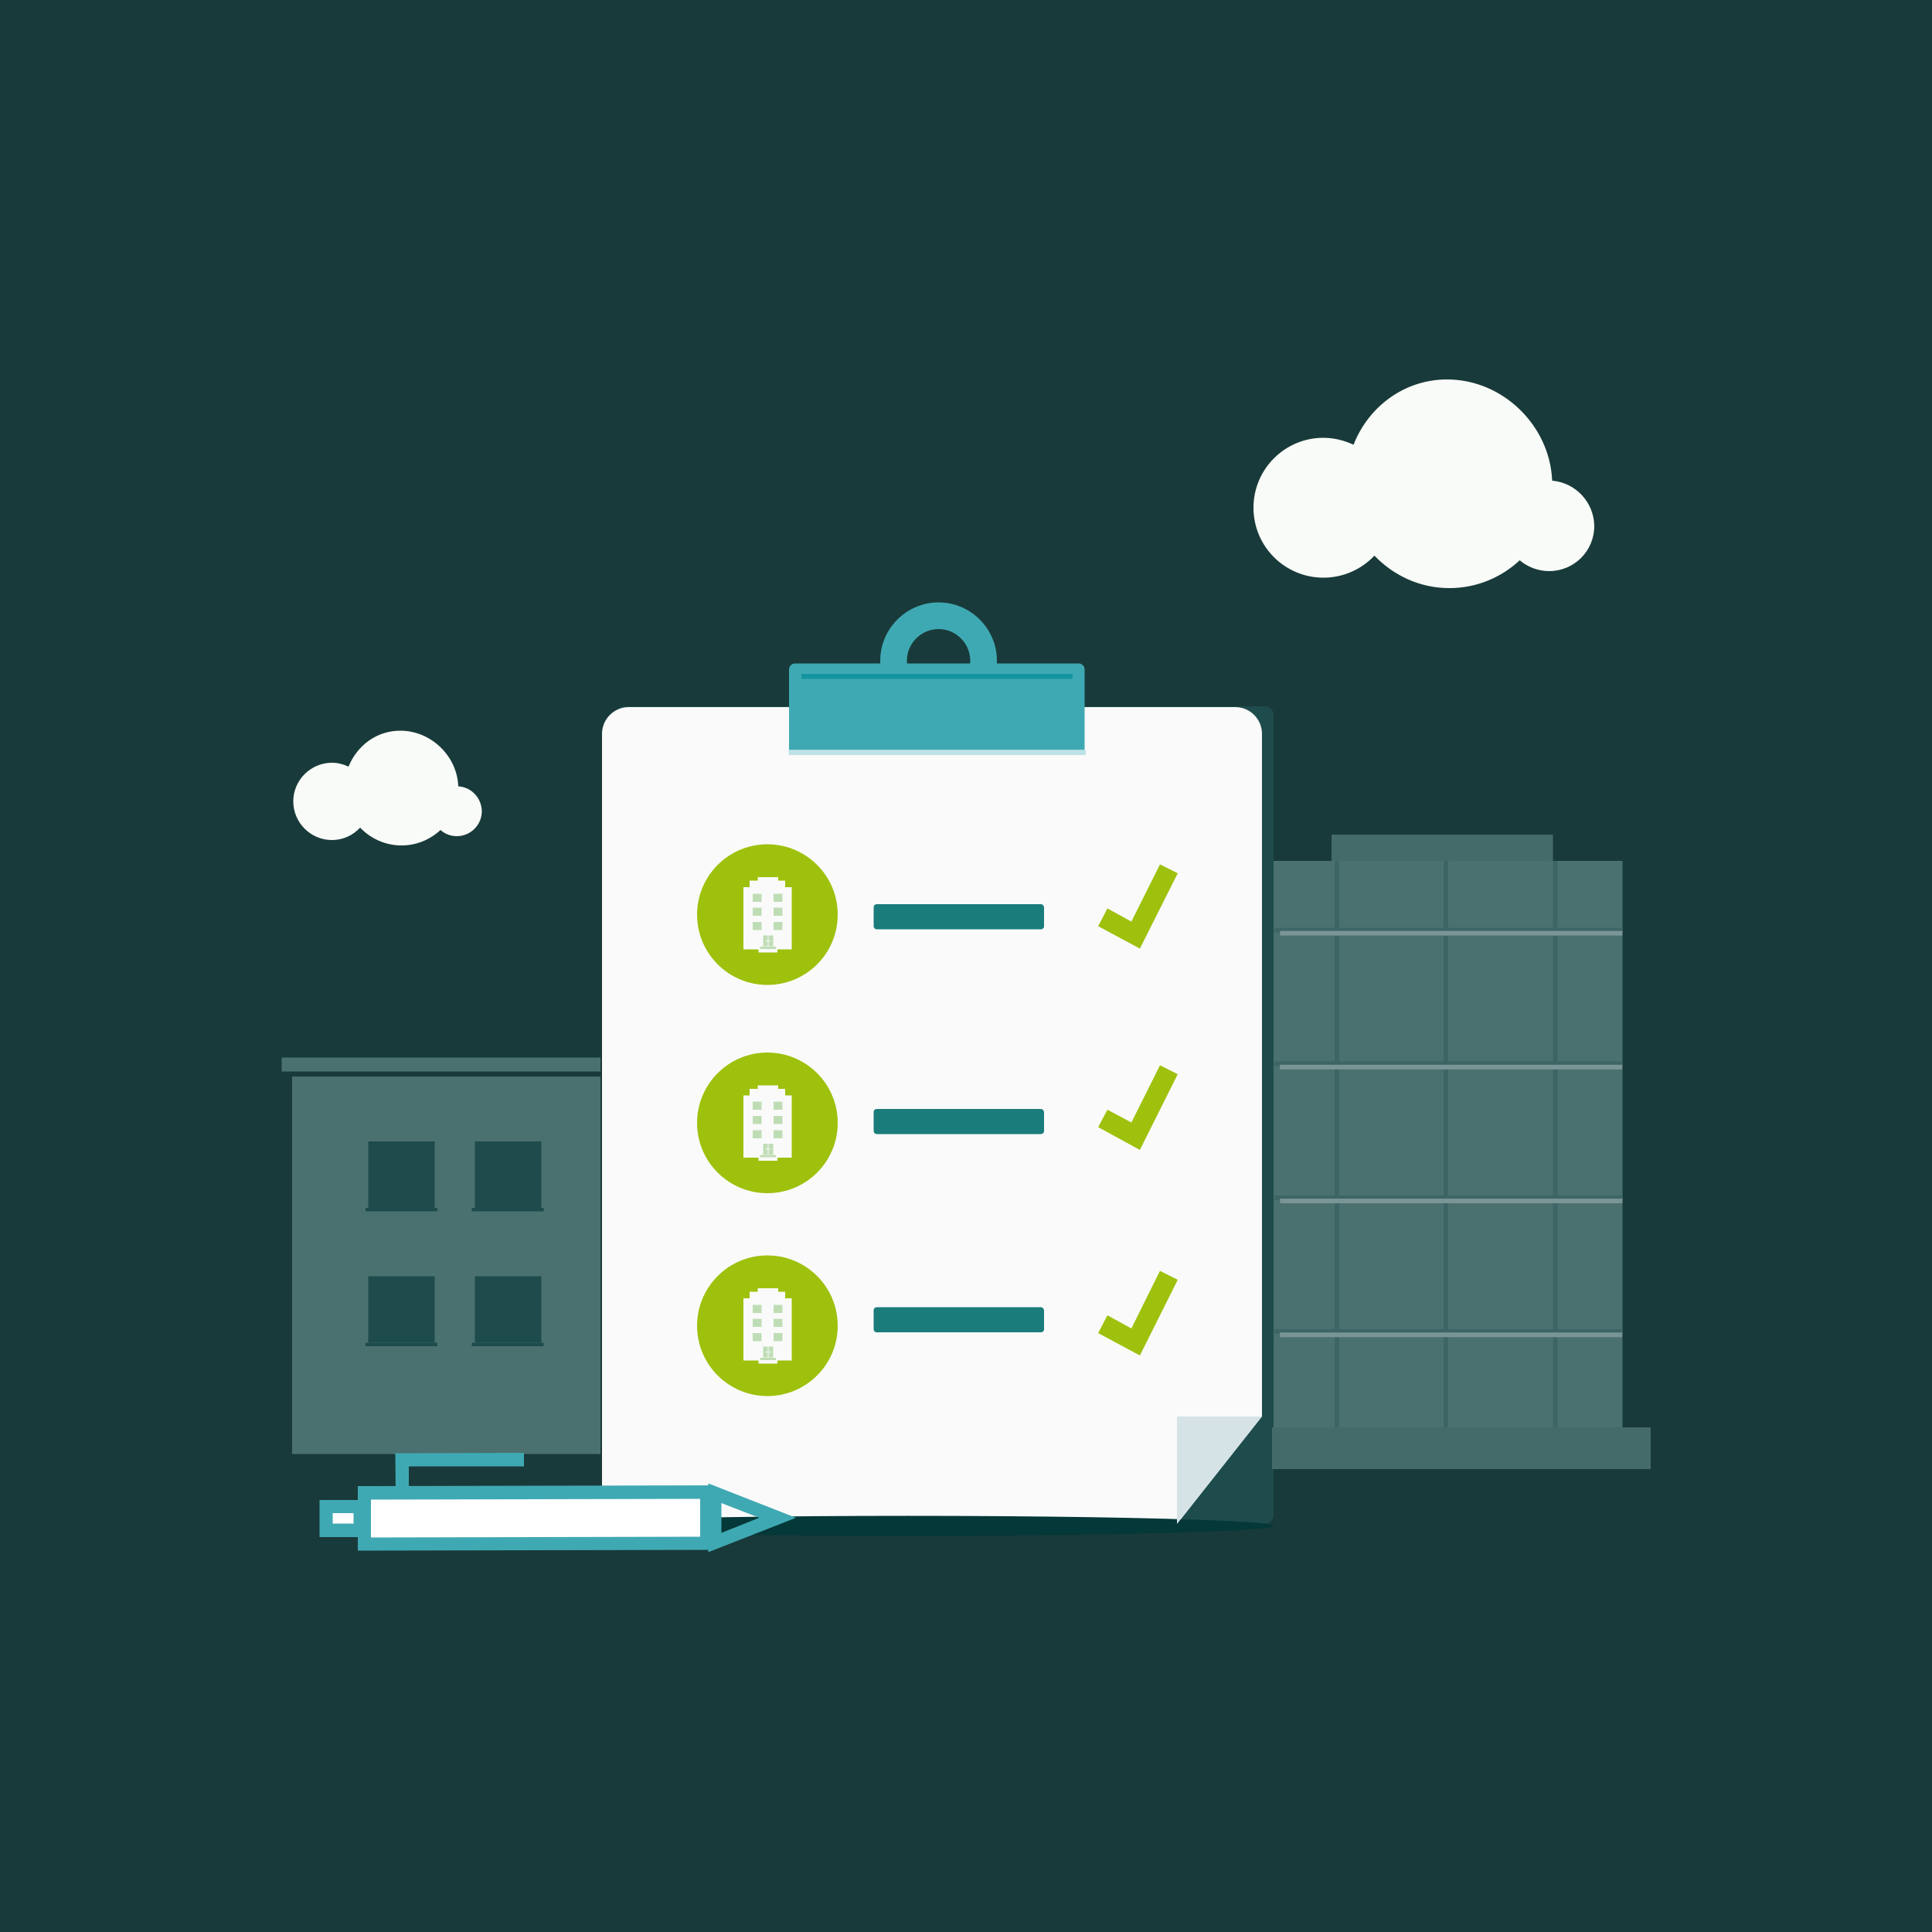 <svg xmlns="http://www.w3.org/2000/svg" id="Layer_1" x="0" y="0" version="1.1" viewBox="0 0 500 500"><style>.st1{fill:#4b7070}.st2{fill:#1e4c4c}.st3{fill:#fafafa}.st4{fill:#3fa9b3}.st5{fill:#3d6565}.st6{fill:#7a9595}.st11{fill:#9ec10d}.st12{fill:#1a7c7b}.st13{fill:#f8fbf7}.st14{fill:#fff}.st15{fill:#446a6a}.st16{fill:#bfddb5}</style><path fill="#193a3a" d="M0 0h500v500H0z"/><path d="M329.2 222.8h90.7v153.6h-90.7z" class="st1"/><path d="M327.4 394.3h-166c-1.2 0-2.2-1-2.2-2.2V185c0-1.2 1-2.2 2.2-2.2h166c1.2 0 2.2 1 2.2 2.2v207.1c0 1.2-1 2.2-2.2 2.2z" class="st2"/><path d="M326.6 366.5V189.9c0-3.8-3.1-6.9-6.9-6.9h-157c-3.8 0-6.9 3.1-6.9 6.9V387c0 3.8 3.1 6.9 6.9 6.9H305l21.6-27.4z" class="st3"/><path d="M279.2 171.7h-73.4c-.9 0-1.6.7-1.6 1.6v20.8h76.5v-20.8c0-.9-.7-1.6-1.5-1.6z" class="st4"/><path d="M345.4 222.8h1.2v153.6h-1.2zM373.6 222.8h1.2v153.6h-1.2zM401.9 222.8h1.2v153.6h-1.2z" class="st5"/><path d="M329.8 344h90.1v1.2h-90.1zM329.8 309.4h90.1v1.2h-90.1zM329.8 274.7h90.1v1.2h-90.1zM329.8 240.1h90.1v1.2h-90.1z" class="st5"/><path d="M375 301.1h1.2v88.6H375z" class="st6" transform="rotate(-90 375.594 345.461)"/><path d="M375 266.5h1.2v88.6H375z" class="st6" transform="rotate(-90 375.594 310.815)"/><path d="M375 231.8h1.2v88.6H375z" class="st6" transform="rotate(-90 375.594 276.168)"/><path d="M375 197.2h1.2v88.6H375z" class="st6" transform="rotate(-90 375.594 241.522)"/><ellipse cx="235.2" cy="394.9" fill="#053838" rx="94.5" ry="2.6"/><path d="M242.9 186.1c-8.3 0-15.1-6.8-15.1-15.1s6.8-15.1 15.1-15.1S258 162.7 258 171s-6.8 15.1-15.1 15.1zm0-23.3c-4.5 0-8.2 3.7-8.2 8.2s3.7 8.2 8.2 8.2c4.5 0 8.2-3.7 8.2-8.2s-3.7-8.2-8.2-8.2z" class="st4"/><path fill="#d5e3e6" d="M304.6 394.4v-27.8h22z"/><path fill="#bde2e5" d="M204.1 194.1H281v1.3h-76.9z"/><path fill="#1295a1" d="M207.4 174.4h70.2v1.3h-70.2z"/><path d="M295 245.5l-10.8-5.8 2.4-4.6 6.2 3.4 7.4-14.8 4.6 2.3zM295 297.6l-10.8-5.9 2.4-4.5 6.2 3.3 7.4-14.8 4.6 2.3zM295 350.8l-10.8-5.8 2.4-4.6 6.2 3.4 7.4-14.9 4.6 2.3z" class="st11"/><path d="M269.4 234h-42.5c-.4 0-.8.3-.8.8v4.9c0 .4.3.8.8.8h42.5c.4 0 .8-.3.8-.8v-4.9c-.1-.5-.4-.8-.8-.8zM269.4 287h-42.5c-.4 0-.8.3-.8.8v4.9c0 .4.3.8.8.8h42.5c.4 0 .8-.3.8-.8v-4.9c-.1-.5-.4-.8-.8-.8z" class="st12"/><path d="M216.8 290.6c0-10.1-8.2-18.2-18.2-18.2-10.1 0-18.2 8.2-18.2 18.2 0 10.1 8.2 18.2 18.2 18.2s18.2-8.1 18.2-18.2z" class="st11"/><path d="M269.4 338.3h-42.5c-.4 0-.8.3-.8.8v4.9c0 .4.3.8.8.8h42.5c.4 0 .8-.3.8-.8v-4.9c-.1-.5-.4-.8-.8-.8z" class="st12"/><path d="M401.7 124.4c-.6-14.3-12.8-26.2-27.2-26.2-11.1 0-20.4 7.1-24.2 16.9-2.4-1.1-5-1.8-7.8-1.8-10 0-18.1 8.1-18.1 18.1 0 10 8.1 18.1 18.1 18.1 5.2 0 9.9-2.2 13.2-5.7 4.9 5.1 11.7 8.4 19.4 8.4 7.1 0 13.5-2.8 18.2-7.2 2 1.7 4.7 2.8 7.6 2.8 6.5 0 11.7-5.2 11.7-11.7-.1-6.2-4.9-11.2-10.9-11.7zM118.6 203.5c-.3-7.9-7.1-14.4-15-14.4-6.2 0-11.2 3.9-13.4 9.3-1.3-.6-2.7-1-4.3-1-5.5 0-10 4.5-10 10s4.5 10 10 10c2.9 0 5.4-1.2 7.3-3.2 2.7 2.8 6.5 4.6 10.7 4.6 3.9 0 7.4-1.5 10.1-4 1.1 1 2.6 1.6 4.2 1.6 3.6 0 6.5-2.9 6.5-6.5-.1-3.4-2.7-6.2-6.1-6.4z" class="st13"/><path d="M75.6 278.6h79.8v97.7H75.6zM72.9 273.7h82.5v3.6H72.9z" class="st1"/><path d="M95.3 295.4h17.2v17.2H95.3zM95.3 330.3h17.2v17.2H95.3zM122.9 295.4h17.2v17.2h-17.2zM122.9 330.3h17.2v17.2h-17.2z" class="st2"/><path d="M132 348.6h13.2v88.6H132z" class="st14" transform="rotate(-90.105 138.585 392.904)"/><path d="M92.6 401.3v-16.7l92.1-.2v16.7l-92.1.2zm3.4-13.2v9.8l85.2-.2v-9.8l-85.2.2z" class="st4"/><path d="M183.3 401.7v-17.8l22.7 8.9-22.7 8.9zm3.4-12.7v7.7l9.8-3.9-9.8-3.8z" class="st4"/><path d="M85.7 388.6h6.2v8.8h-6.2z" class="st14" transform="rotate(-90.105 88.804 392.996)"/><path d="M82.7 397.8v-9.6H95v9.6H82.7zm3.4-6.2v2.7h5.4v-2.7h-5.4zM102.4 385.8l-.1-9.7 33.3-.1v3.5h-29.8v6.3z" class="st4"/><g><path d="M344.6 216h57.3v6.8h-57.3z" class="st15"/></g><g><path d="M329.2 369.4h98v10.8h-98z" class="st15"/></g><g><path d="M192.4 283.5h12.5v16.1h-12.5z" class="st3"/><path d="M194 281.8h9.2v4.4H194z" class="st3"/><path d="M196.1 280.9h5.3v3.3h-5.3z" class="st3"/><path d="M194.8 285.1h2.3v2.1h-2.3zM194.8 288.8h2.3v2.1h-2.3zM194.8 292.5h2.3v2.1h-2.3zM200.2 285.1h2.3v2.1h-2.3zM200.2 288.8h2.3v2.1h-2.3zM200.2 292.5h2.3v2.1h-2.3zM197.5 296h1.2v2.8h-1.2zM198.9 296h1.2v2.8h-1.2z" class="st16"/><path d="M199.4 297.4c0-.1-.1-.2-.2-.2s-.2.1-.2.2.1.2.2.2.2-.1.2-.2zM198.6 297.4c0-.1-.1-.2-.2-.2s-.2.1-.2.2.1.2.2.2.2-.1.2-.2z" class="st3"/><g><path d="M196.3 299.4h4.9v1h-4.9z" class="st3"/></g><g><path d="M196.7 298.9h4.1v.6h-4.1z" class="st16"/></g></g><g><path d="M216.8 236.7c0-10.1-8.2-18.2-18.2-18.2-10.1 0-18.2 8.2-18.2 18.2 0 10.1 8.2 18.2 18.2 18.2s18.2-8.1 18.2-18.2z" class="st11"/></g><g><path d="M192.4 229.6h12.5v16.1h-12.5z" class="st3"/><path d="M194 227.9h9.2v4.4H194z" class="st3"/><path d="M196.1 227h5.3v3.3h-5.3z" class="st3"/><path d="M194.8 231.3h2.3v2.1h-2.3zM194.8 234.9h2.3v2.1h-2.3zM194.8 238.6h2.3v2.1h-2.3zM200.2 231.3h2.3v2.1h-2.3zM200.2 234.9h2.3v2.1h-2.3zM200.2 238.6h2.3v2.1h-2.3zM197.5 242.1h1.2v2.8h-1.2zM198.9 242.1h1.2v2.8h-1.2z" class="st16"/><path d="M199.4 243.5c0-.1-.1-.2-.2-.2s-.2.1-.2.2.1.2.2.2.2-.1.2-.2zM198.6 243.5c0-.1-.1-.2-.2-.2s-.2.1-.2.2.1.2.2.2.2-.1.2-.2z" class="st3"/><g><path d="M196.3 245.5h4.9v1h-4.9z" class="st3"/></g><g><path d="M196.7 245h4.1v.6h-4.1z" class="st16"/></g></g><g><path d="M216.8 343.1c0-10.1-8.2-18.2-18.2-18.2-10.1 0-18.2 8.2-18.2 18.2 0 10.1 8.2 18.2 18.2 18.2s18.2-8.1 18.2-18.2z" class="st11"/></g><g><path d="M192.4 336h12.5v16.1h-12.5z" class="st3"/><path d="M194 334.3h9.2v4.4H194z" class="st3"/><path d="M196.1 333.4h5.3v3.3h-5.3z" class="st3"/><path d="M194.8 337.7h2.3v2.1h-2.3zM194.8 341.3h2.3v2.1h-2.3zM194.8 345h2.3v2.1h-2.3zM200.2 337.7h2.3v2.1h-2.3zM200.2 341.3h2.3v2.1h-2.3zM200.2 345h2.3v2.1h-2.3zM197.5 348.5h1.2v2.8h-1.2zM198.9 348.5h1.2v2.8h-1.2z" class="st16"/><path d="M199.4 349.9c0-.1-.1-.2-.2-.2s-.2.1-.2.2.1.2.2.2.2-.1.2-.2zM198.6 349.9c0-.1-.1-.2-.2-.2s-.2.1-.2.2.1.2.2.2.2-.1.2-.2z" class="st3"/><g><path d="M196.3 351.9h4.9v1h-4.9z" class="st3"/></g><g><path d="M196.7 351.4h4.1v.6h-4.1z" class="st16"/></g></g><g><path d="M94.6 312.6h18.6v.9H94.6zM122.1 312.6h18.6v.9h-18.6zM94.6 347.5h18.6v.9H94.6zM122.1 347.5h18.6v.9h-18.6z" class="st2"/></g></svg>